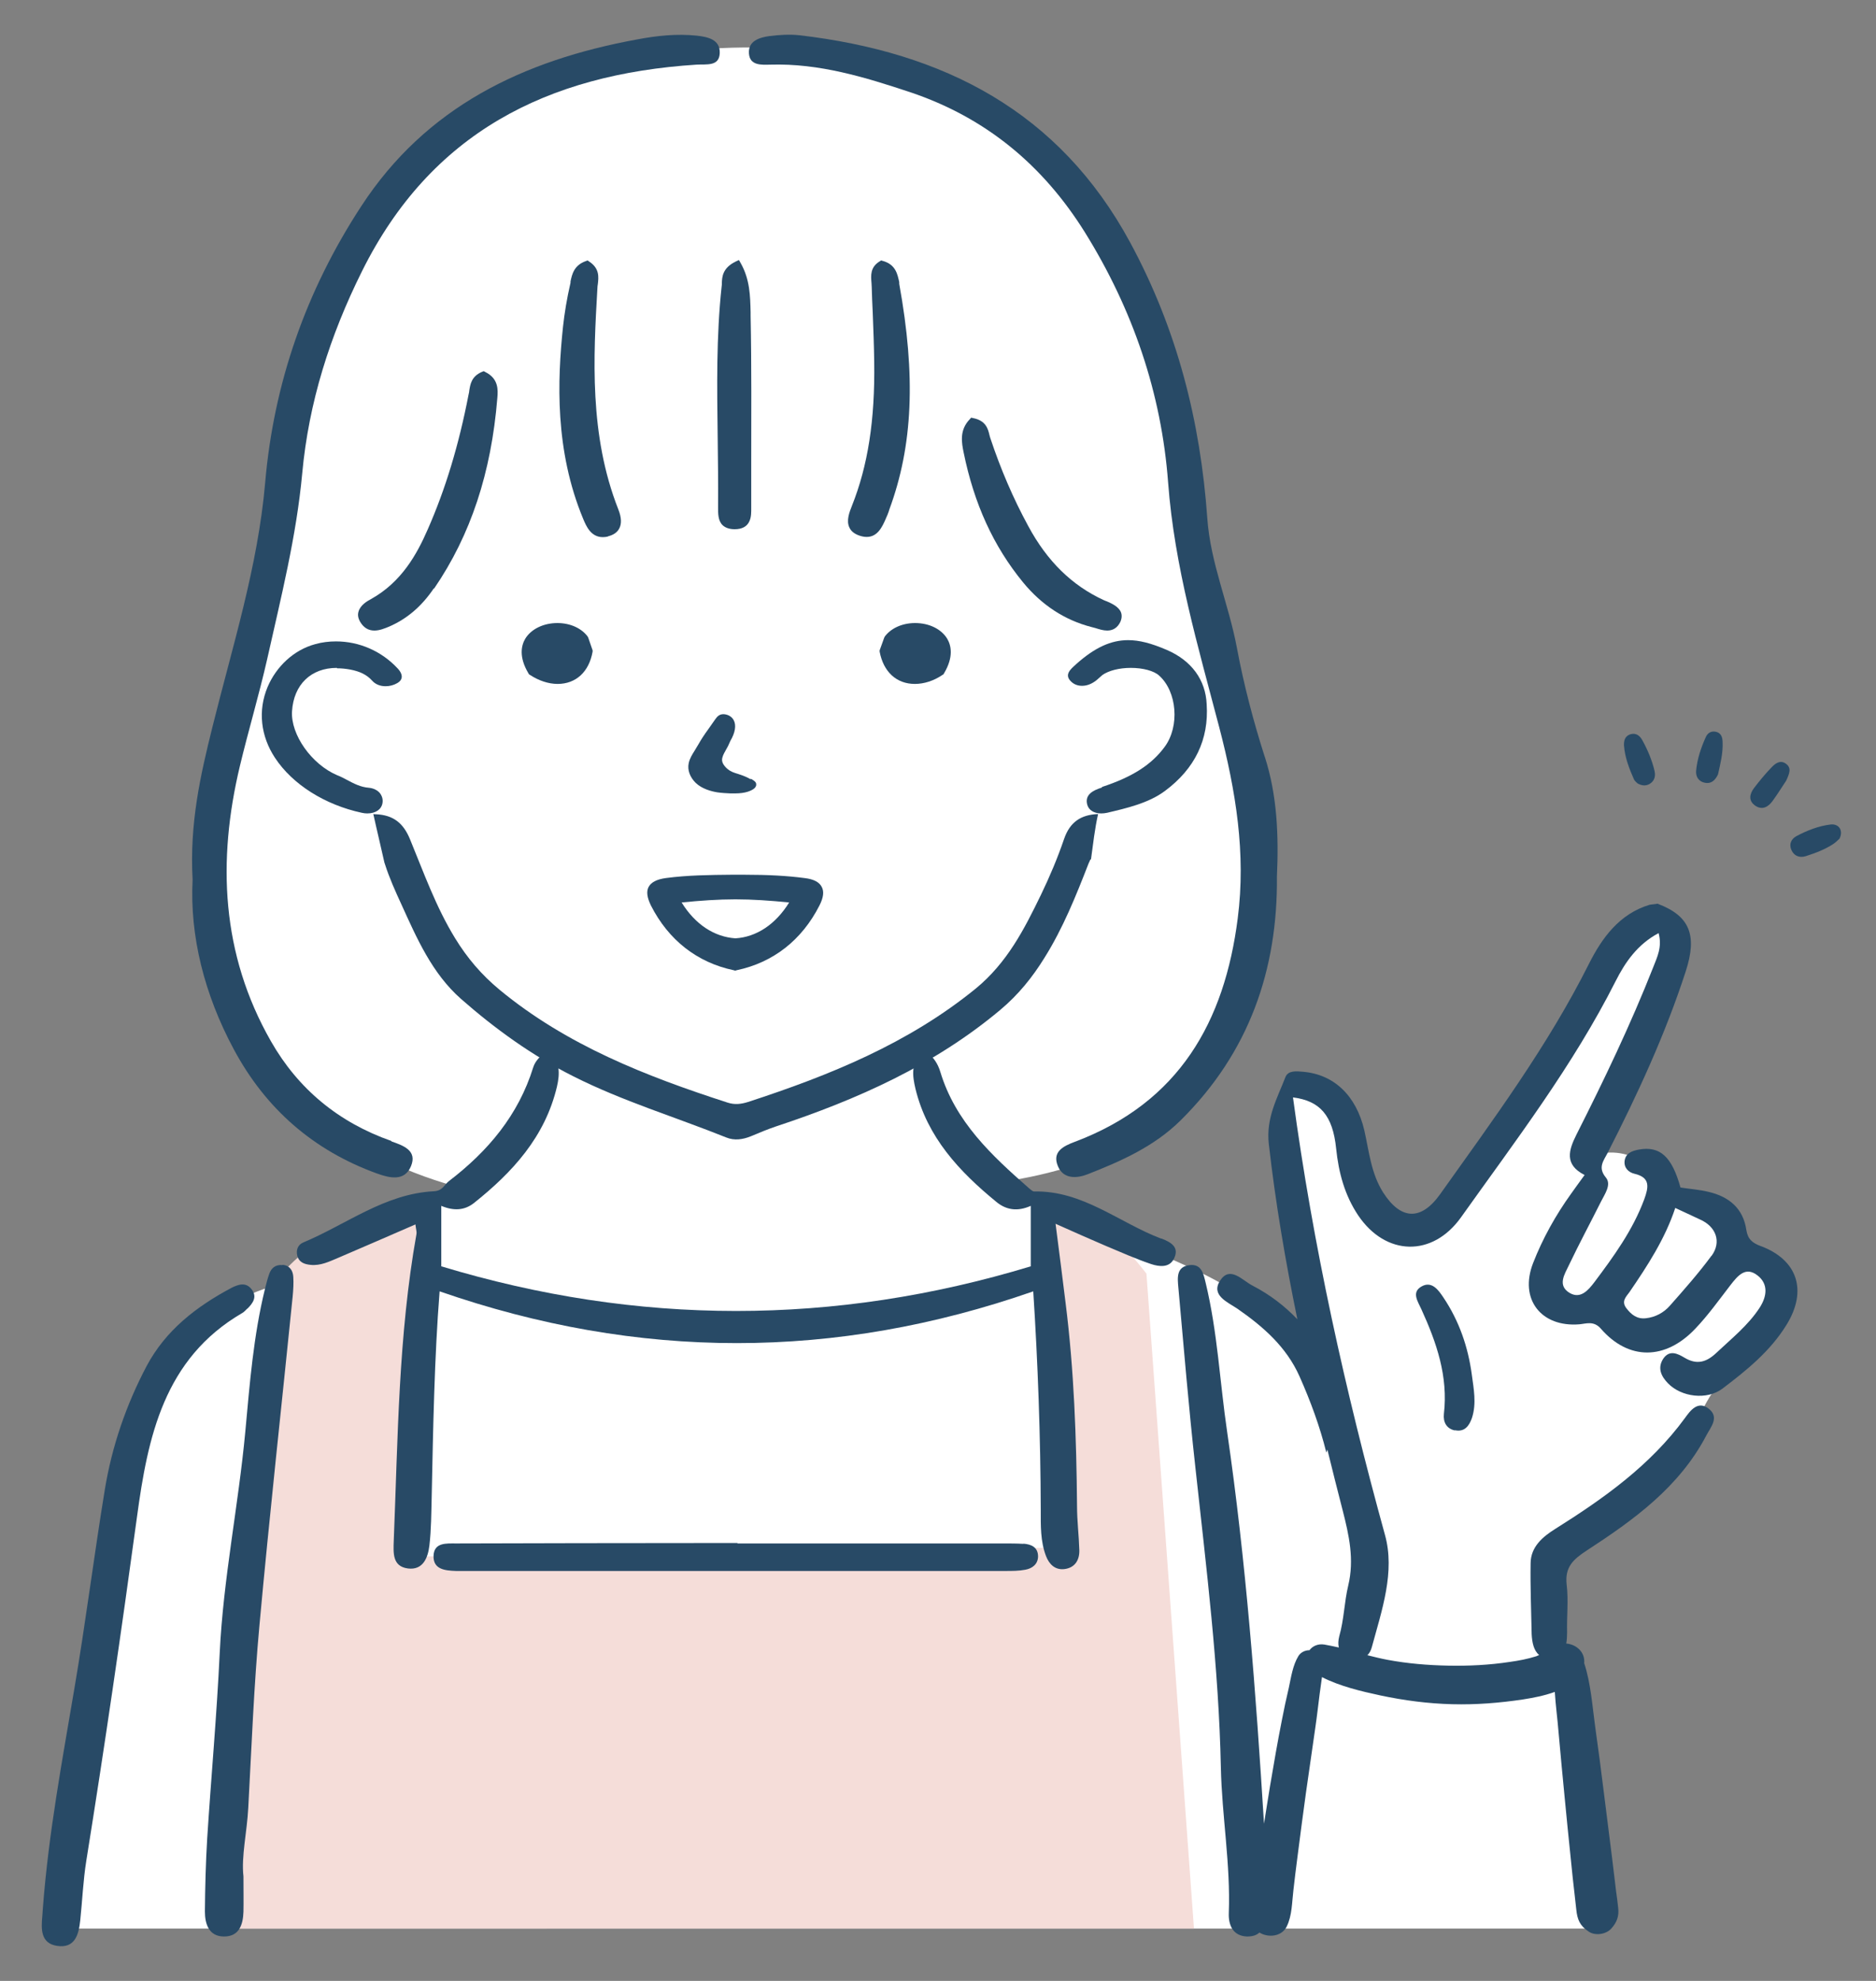 <?xml version="1.0" encoding="UTF-8"?>
<svg xmlns="http://www.w3.org/2000/svg" id="_レイヤー_1" data-name="レイヤー 1" viewBox="0 0 90 95">
  <rect x="0" y="0" width="90" height="95" fill="#808080" stroke="none"/>
  <defs>
    <style>
      .cls-1 {
        fill: #284a66;
      }

      .cls-1, .cls-2, .cls-3 {
        stroke-width: 0px;
      }

      .cls-2 {
        fill: #fff;
      }

      .cls-3 {
        fill: #f5ddd9;
      }
    </style>
  </defs>
  <g id="_ミディアムヘア_エプロン" data-name="ミディアムヘア×エプロン">
    <path id="_白" data-name="白" class="cls-2" d="M85.07,61.32c-1.3-1.71-3.02-3.25-5.15-3.77-.26-1.88-2.3-2.83-3.95-1.94.62-.99,7.05-13.87,2.83-11.25-3.6,3.66-11.45,23.38-14.27,9.22-6.14-6.62-.74,10.79-1.02,12.88-2.96-4.87-6.09-5.37-10.07-7.32-.35-.11-4.06-1.98-4.83-1.68l-.89-.73c19.16-2.56,11.27-22.63,8.89-35.49-1.93-13.39-10.93-20.16-23.87-18.79-17.55,2.07-17.74,15.39-20.92,30.13-5.12,11.12-.81,21.58,10.57,24.46-1.71.28-8.02,3.4-8.89,4.54-6.75,1.51-7.86,10.91-8.44,15.18,0-.21-2.22,15.73-2.22,15.73h73.85l-1.63-12.44s-.32-.36-.85-.97c-.81-6.23,2.64-5.13,5.89-8.97,1.19-1.18,1.5-2.92,2.67-4.1,1-1.33,3.1-2.88,2.3-4.72Z"></path>
    <path id="_塗り" data-name="塗り" class="cls-3" d="M13.33,61.27s1.32-1.52,2.22-1.77c.9-.25,5.04-1.85,5.04-1.85l-.78,17.01s3.07-.09,3.19.01c.12.1,28-.46,28-.46l-1.18-16.27s3.04,1.18,3.51,1.38,1.67,1.76,1.67,1.76l2.28,31.41H10.69l1.44-19.87,1.2-11.37Z"></path>
    <g id="_アウトライン" data-name="アウトライン">
      <g>
        <path class="cls-1" d="M55.7,59.4c-2.02-.77-3.76-2.31-6.09-2.26-.08,0-.17-.1-.25-.16-1.79-1.57-3.53-3.19-4.25-5.58-.12-.39-.32-.7-.65-.94h-.21c-.56.51-.48,1.12-.33,1.76.57,2.33,2.1,3.96,3.88,5.42.46.38,1,.48,1.65.19v2.9c-9.43,2.86-18.86,2.85-28.28,0v-2.9c.6.25,1.11.22,1.56-.13,1.86-1.48,3.42-3.18,3.99-5.59.14-.61.16-1.19-.35-1.66h-.21c-.24.21-.48.42-.58.74-.71,2.29-2.17,4.02-4.04,5.45-.23.17-.29.47-.73.49-2.35.12-4.19,1.59-6.27,2.46-.25.11-.34.35-.28.62.08.33.34.42.64.45.48.05.9-.16,1.33-.34,1.22-.52,2.43-1.05,3.7-1.6.03.26.07.36.05.46-.87,4.87-.89,9.79-1.09,14.71-.02.59-.07,1.23.68,1.33.73.09.96-.52,1.03-1.1.09-.77.09-1.55.11-2.33.07-3.35.13-6.69.38-9.86,9.54,3.31,18.99,3.31,28.48,0,.22,3.41.35,6.95.36,10.49,0,.74-.02,1.49.25,2.2.15.4.44.68.88.63.5-.06.73-.42.72-.9-.02-.71-.11-1.41-.11-2.12-.03-3.26-.14-6.51-.55-9.75-.15-1.21-.3-2.41-.48-3.79.92.41,1.66.74,2.41,1.06.72.3,1.43.62,2.17.87.39.13.91.2,1.12-.3.24-.54-.21-.76-.61-.92Z"></path>
        <path class="cls-1" d="M11.87,62.76c.27-.27.48-.57.2-.93-.27-.35-.62-.24-.96-.07-1.69.9-3.16,2.03-4.08,3.76-.98,1.86-1.66,3.84-2,5.91-.52,3.18-.92,6.37-1.46,9.54-.59,3.49-1.24,6.96-1.51,10.5-.01.14-.02.28-.03.42-.06.63-.08,1.31.71,1.43.86.13,1.04-.55,1.11-1.23.1-.95.14-1.91.29-2.85.88-5.48,1.68-10.98,2.43-16.48.52-3.84,1.29-7.6,5.05-9.79.09-.05.16-.13.24-.21Z"></path>
        <path class="cls-1" d="M13.55,60.67c-.33-.03-.54.14-.64.44-.08.23-.14.47-.2.71-.55,2.24-.73,4.54-.94,6.82-.33,3.56-1.06,7.06-1.23,10.64-.14,2.97-.41,5.93-.6,8.89-.07,1.16-.1,2.33-.11,3.5,0,.6.19,1.2.92,1.2.72,0,.91-.56.93-1.19.01-.5,0-.99,0-1.69-.11-.97.17-2.12.23-3.29.16-2.93.27-5.87.54-8.79.48-5.25,1.06-10.49,1.59-15.73.03-.32.05-.64.03-.95-.02-.3-.17-.54-.51-.57Z"></path>
        <path class="cls-1" d="M49.1,74.04c-.32-.02-.64-.02-.96-.02-4.25,0-8.51,0-12.76,0v-.02c-.6,0-1.2,0-1.81,0-3.9,0-7.8.01-11.7.02-.46,0-1.04-.05-1.07.58-.03.67.55.72,1.07.74.14,0,.28,0,.43,0,8.65,0,17.3,0,25.94,0,.32,0,.64,0,.95-.06.33-.06.6-.26.61-.63,0-.45-.32-.59-.71-.62Z"></path>
        <path class="cls-1" d="M84.47,59.76c-.4-.15-.62-.33-.69-.77-.15-1.04-.83-1.6-1.81-1.83-.45-.11-.91-.14-1.35-.21-.41-1.48-.98-2-1.99-1.82-.33.06-.64.17-.69.54-.04.33.18.55.47.62.78.18.68.65.47,1.23-.55,1.48-1.46,2.73-2.39,3.97-.29.38-.66.82-1.18.52-.61-.36-.25-.9-.04-1.34.49-1.03,1.03-2.03,1.54-3.05.18-.36.51-.81.23-1.15-.4-.48-.11-.8.08-1.17,1.44-2.82,2.77-5.69,3.75-8.71.57-1.75.19-2.67-1.35-3.25-.13.02-.25.03-.38.05-1.46.44-2.29,1.6-2.91,2.83-1.98,3.95-4.6,7.48-7.14,11.05-.92,1.29-1.89,1.24-2.74-.09-.58-.92-.67-1.97-.9-2.98-.39-1.66-1.45-2.67-2.93-2.8-.33-.03-.72-.07-.85.25-.4,1.03-.94,1.97-.8,3.21.32,2.83.8,5.63,1.37,8.41-.6-.63-1.31-1.18-2.16-1.62-.49-.25-1.07-.97-1.55-.23-.45.7.37,1.03.83,1.34,1.24.86,2.35,1.83,2.98,3.24.53,1.19.98,2.41,1.29,3.66.02-.05.03-.09.05-.14.24.97.48,1.94.73,2.9.31,1.21.57,2.37.27,3.62-.19.79-.2,1.63-.43,2.43-.05.2-.06.38-.02.54-.23-.05-.46-.1-.69-.14-.31-.05-.57.07-.72.27-.21,0-.42.1-.53.28-.27.44-.35,1.01-.46,1.52-.12.51-.23,1.02-.33,1.54-.21,1.05-.39,2.11-.57,3.17-.1.6-.19,1.2-.29,1.81-.39-6.28-.86-12.56-1.77-18.8-.35-2.38-.46-4.79-1.03-7.14-.1-.4-.18-.91-.76-.85-.66.07-.59.62-.55,1.07.26,2.89.5,5.78.82,8.66.52,4.78,1.12,9.55,1.22,14.37.05,2.33.47,4.65.38,6.99-.02.59.22,1.09.88,1.11.26,0,.45-.06.59-.19.42.26,1.07.2,1.31-.29.26-.53.25-1.17.32-1.74.06-.52.12-1.04.19-1.56.13-1.04.27-2.07.41-3.1.15-1.04.3-2.09.45-3.13.08-.54.14-1.09.21-1.63.03-.26.08-.53.11-.8.86.44,1.88.68,2.81.88,1.13.24,2.28.39,3.44.42,1.14.03,2.27-.06,3.4-.23.44-.07,1-.17,1.52-.36.04.65.13,1.3.18,1.93.09,1.03.19,2.06.29,3.1.1,1.03.2,2.06.31,3.1.05.53.11,1.06.17,1.58.03.24.05.48.08.72.05.49.17.78.59,1.06.31.22.84.14,1.09-.14.27-.3.38-.6.33-1-.03-.26-.06-.53-.1-.79-.06-.53-.13-1.06-.19-1.58-.13-1.03-.26-2.06-.39-3.1-.13-1.06-.27-2.13-.42-3.19-.14-1.01-.21-2.1-.53-3.07.05-.52-.37-.9-.86-.94.03-.17.04-.35.04-.54-.02-.76.07-1.53-.02-2.28-.1-.85.32-1.22.96-1.64,2.26-1.47,4.44-3.04,5.74-5.52.21-.4.63-.86.13-1.27-.53-.43-.9.08-1.16.44-1.66,2.27-3.89,3.85-6.23,5.32-.59.37-1.16.85-1.17,1.63-.02,1.14.03,2.27.05,3.41.02.4.1.79.36,1-.05.02-.09.04-.14.06-.41.13-.83.21-1.26.27-.98.15-1.98.2-2.97.18-.97-.02-1.95-.1-2.91-.28-.32-.06-.64-.14-.96-.22.1-.1.17-.23.21-.38.48-1.77,1.13-3.62.63-5.4-1.9-6.89-3.45-13.85-4.41-20.97,1.3.16,1.91.87,2.07,2.45.12,1.16.41,2.24,1.06,3.21,1.32,1.95,3.56,2.01,4.93.09,2.62-3.68,5.37-7.27,7.42-11.33.45-.89,1.04-1.76,2.06-2.3.18.67-.07,1.15-.26,1.64-1.08,2.74-2.35,5.39-3.68,8.02-.37.74-.6,1.44.39,1.94-.25.34-.45.62-.65.9-.74,1.03-1.36,2.14-1.82,3.32-.68,1.74.39,3.09,2.22,2.94.33-.03.69-.18,1.03.21,1.33,1.53,3.1,1.52,4.54-.01.61-.64,1.13-1.37,1.67-2.07.35-.45.73-.93,1.31-.47.51.4.46.98.1,1.54-.56.86-1.36,1.49-2.09,2.18-.48.45-.94.57-1.52.22-.32-.19-.71-.39-1.01.04-.3.45-.11.85.22,1.19.64.66,1.87.82,2.62.25,1.16-.88,2.29-1.79,3.07-3.06,1.01-1.64.53-3.12-1.26-3.78ZM82.11,60.22c-.62.84-1.31,1.62-2,2.4-.29.33-.69.55-1.15.6-.43.05-.71-.18-.95-.5-.23-.32,0-.53.16-.75.87-1.27,1.71-2.56,2.2-4.04.45.21.81.38,1.18.55.78.34,1.05,1.08.56,1.75Z"></path>
        <path class="cls-1" d="M69.8,68.59c.47.1.69-.22.82-.6.22-.69.08-1.38-.01-2.06-.18-1.34-.61-2.58-1.36-3.7-.24-.36-.56-.82-1.06-.53-.49.28-.16.73,0,1.09.73,1.6,1.29,3.22,1.08,5.02-.04.39.12.7.52.79Z"></path>
      </g>
      <g>
        <path class="cls-1" d="M52.34,41.21c.1-.73.18-1.46.34-2.17-.82.03-1.35.38-1.63,1.19-.31.91-.69,1.81-1.11,2.68-.8,1.65-1.62,3.26-3.13,4.5-3.23,2.63-7,4.16-10.93,5.44-.32.1-.63.14-.97.03-3.93-1.27-7.73-2.76-10.94-5.41-.87-.72-1.56-1.53-2.14-2.48-.92-1.5-1.5-3.14-2.16-4.74-.32-.78-.8-1.16-1.63-1.2-.04,0-.09,0-.13-.01.17.78.36,1.55.53,2.32.01.03.02.05.03.09.21.66.5,1.3.79,1.93.74,1.63,1.47,3.3,2.85,4.52,1.64,1.44,3.41,2.72,5.4,3.72,2.36,1.19,4.89,1.95,7.33,2.93.39.16.8.1,1.19-.06.4-.17.79-.33,1.2-.47,3.9-1.29,7.6-2.94,10.76-5.59.86-.72,1.54-1.56,2.12-2.5.89-1.42,1.51-2.97,2.11-4.51.03-.07.06-.13.09-.2Z"></path>
        <path class="cls-1" d="M16.17,32.05c.2,0,.41.02.63.06.47.09.8.25,1.05.53.16.18.39.27.65.27.19,0,.39-.05.56-.15.12-.07.19-.15.21-.26.02-.13-.04-.28-.19-.44-.77-.83-1.84-1.3-2.96-1.3-.34,0-.67.04-.99.13-1.05.28-1.88,1.09-2.29,2.05-.48,1.14-.33,2.37.35,3.4.84,1.28,2.4,2.26,4.17,2.64.09.02.17.03.26.03.4,0,.68-.19.73-.5.03-.17-.02-.34-.13-.48-.12-.14-.31-.23-.52-.25-.4-.03-.72-.2-1.06-.38-.15-.08-.3-.16-.46-.22-1.23-.52-2.24-1.95-2.17-3.07.08-1.28.91-2.08,2.15-2.08Z"></path>
        <path class="cls-1" d="M52.86,37.77c-.42.13-.83.34-.7.82.07.26.32.42.67.42.09,0,.18-.01.28-.03.93-.22,1.99-.46,2.78-1.05,1.44-1.07,2.11-2.47,2-4.15-.05-1.18-.73-2.1-1.91-2.61-.77-.33-1.33-.47-1.86-.47-.82,0-1.59.35-2.48,1.14l-.03.03c-.26.23-.56.49-.23.81.14.14.32.21.53.21s.41-.07.6-.2c.08-.05.14-.11.21-.17.06-.05.11-.1.17-.15.3-.21.81-.34,1.36-.34.58,0,1.11.14,1.36.37.86.77.99,2.43.27,3.41-.63.86-1.55,1.45-3.01,1.93Z"></path>
        <path class="cls-1" d="M36.02,37.38l-.03-.02c-.12-.07-.24-.12-.34-.16-.08-.03-.15-.05-.23-.08-.1-.03-.2-.06-.29-.1-.16-.07-.29-.18-.38-.3-.07-.09-.11-.19-.11-.27,0-.15.08-.3.16-.44.09-.15.17-.31.24-.48.23-.39.29-.75.16-.99-.09-.17-.27-.28-.49-.29-.22,0-.31.13-.4.25l-.33.47c-.09.13-.19.26-.27.39-.07.11-.14.22-.2.33-.06.09-.11.19-.18.3-.12.19-.24.38-.29.61-.07.33.06.67.33.94.3.29.74.41,1.05.46.21.03.41.04.62.05h.06c.05,0,.11,0,.16,0,.25,0,.45-.03.61-.08.31-.1.45-.24.4-.41-.03-.09-.14-.15-.26-.22Z"></path>
        <path class="cls-1" d="M42.44,30.55l-.02.03-.22.61v.06c.18.97.81,1.55,1.69,1.55h0c.44,0,.91-.15,1.32-.43l.05-.03.03-.05c.47-.79.34-1.34.15-1.66-.28-.46-.86-.75-1.54-.75-.62,0-1.17.25-1.47.67Z"></path>
        <path class="cls-1" d="M28.21,30.55c-.3-.42-.85-.67-1.47-.67-.67,0-1.26.29-1.54.75-.19.32-.32.87.15,1.66l.03.05.05.03c.41.27.88.43,1.32.43h0c.88,0,1.51-.58,1.68-1.55v-.06s-.21-.61-.21-.61l-.02-.03Z"></path>
        <path class="cls-1" d="M35.23,41.95h-.13c-1.04.01-2.11.02-3.16.16-.43.06-.7.2-.82.42-.12.22-.08.51.11.9.84,1.65,2.21,2.73,3.97,3.1l.07.02.07-.02c1.76-.37,3.13-1.45,3.97-3.1.2-.39.23-.68.11-.9-.12-.23-.39-.37-.82-.42-.84-.11-1.74-.16-2.91-.16h-.46ZM35.28,45c-1.02-.07-1.93-.67-2.58-1.72.91-.09,1.76-.15,2.58-.15.82,0,1.67.06,2.58.15-.65,1.05-1.57,1.66-2.58,1.72Z"></path>
        <path class="cls-1" d="M18.78,54.72c-2.54-.89-4.48-2.5-5.78-4.78-2.39-4.18-2.58-8.66-1.49-13.21.41-1.71.92-3.41,1.31-5.13.66-2.95,1.4-5.87,1.68-8.91.31-3.37,1.32-6.58,2.87-9.69,3.29-6.61,8.86-9.44,16.05-9.9.47-.03,1.09.1,1.11-.56.02-.65-.58-.77-1.1-.83-.96-.1-1.91,0-2.86.18-5.47,1-10.13,3.23-13.24,8-2.66,4.07-4.2,8.5-4.61,13.27-.35,4.02-1.57,7.84-2.53,11.71-.58,2.33-1.1,4.62-.95,7.32-.14,2.69.56,5.5,1.98,8.14,1.52,2.83,3.8,4.84,6.87,5.95.59.21,1.32.4,1.63-.36.3-.74-.36-.98-.94-1.18Z"></path>
        <path class="cls-1" d="M60.68,36.31c-.55-1.72-1.01-3.47-1.34-5.24-.39-2.09-1.27-4.07-1.42-6.21-.33-4.65-1.44-9.05-3.7-13.23-3.4-6.28-8.93-9.13-15.87-9.94-.47-.05-.96-.02-1.44.04-.48.07-1.02.23-.98.83.04.59.59.55,1.03.54,2.34-.07,4.53.6,6.7,1.32,3.64,1.22,6.38,3.51,8.38,6.71,2.31,3.71,3.68,7.73,4,12.01.3,4.03,1.44,7.87,2.45,11.73.8,3.06,1.29,6.06.89,9.17-.63,4.94-2.79,8.83-7.82,10.72-.56.21-1.09.48-.81,1.16.26.64.91.6,1.44.39,1.61-.63,3.18-1.33,4.44-2.57,3.31-3.27,4.67-7.25,4.63-11.7.09-1.99.01-3.91-.58-5.74Z"></path>
        <path class="cls-1" d="M20.83,28.22c1.75-2.56,2.74-5.55,3.03-9.14.03-.37.07-.92-.58-1.24l-.07-.04-.08.03c-.52.22-.57.61-.62.92,0,.06-.02.11-.03.17-.47,2.43-1.11,4.54-1.96,6.47-.52,1.19-1.25,2.52-2.72,3.34-.17.09-.51.28-.6.6-.05.16-.02.33.09.51.16.26.38.4.67.4.25,0,.49-.1.71-.19.85-.37,1.55-.96,2.14-1.83Z"></path>
        <path class="cls-1" d="M29.17,25.72c.25-.06.43-.18.53-.36.13-.23.12-.54-.04-.94-1.4-3.56-1.19-7.3-1-10.6,0-.06.01-.13.02-.19.04-.34.09-.76-.42-1.09l-.07-.05-.08.03c-.58.2-.67.65-.74.98v.06c-.18.78-.29,1.47-.36,2.11-.27,2.57-.4,5.93.97,9.22.14.33.36.87.94.87.08,0,.17-.01.25-.03Z"></path>
        <path class="cls-1" d="M40.75,25.3c.08.18.25.31.49.39.12.04.23.06.34.06.53,0,.75-.5.91-.86l.02-.05c.05-.1.09-.21.13-.32l.02-.07c1.14-3.08,1.28-6.42.48-10.84v-.08c-.08-.36-.16-.85-.8-1.02l-.07-.02-.06.04c-.47.28-.43.69-.4,1.04,0,.06.01.12.01.18.01.42.03.84.05,1.27.03.77.06,1.57.07,2.35.04,2.77-.3,4.96-1.07,6.89-.12.3-.28.71-.12,1.04Z"></path>
        <path class="cls-1" d="M53.07,28.83l-.12-.05c-1.52-.7-2.71-1.86-3.62-3.55-.73-1.34-1.33-2.75-1.81-4.19-.02-.05-.03-.1-.05-.17-.07-.3-.17-.7-.79-.82l-.09-.02-.06.07c-.52.53-.39,1.15-.3,1.6.5,2.46,1.43,4.5,2.86,6.24.89,1.08,1.99,1.8,3.27,2.13.05.01.11.03.19.05.19.06.38.12.57.12.28,0,.49-.14.62-.4.08-.17.09-.33.04-.47-.11-.28-.45-.43-.7-.54Z"></path>
        <path class="cls-1" d="M34.43,20.93c.01,1.08.03,2.2.02,3.3v.09c0,.3-.01.65.22.87.13.12.32.19.57.19h.01c.35,0,.59-.13.7-.38.1-.21.09-.46.09-.66v-.1s0-1.87,0-1.87c0-2.37.02-4.81-.03-7.22v-.18c-.02-.77-.03-1.57-.48-2.36l-.08-.14-.15.07c-.64.31-.66.74-.67,1.05,0,.05,0,.1-.01.15-.26,2.4-.22,4.84-.19,7.2Z"></path>
      </g>
      <g>
        <path class="cls-1" d="M79.38,36.99c-.12-.52-.33-1.02-.59-1.49-.12-.22-.3-.36-.56-.29-.27.08-.33.3-.32.54.04.57.25,1.11.48,1.63.04.08.13.15.17.19.22.12.4.13.59.02.22-.14.28-.36.23-.59Z"></path>
        <path class="cls-1" d="M88.24,40.24c.21-.4-.01-.74-.41-.7-.59.07-1.14.29-1.65.56-.25.14-.36.38-.24.66.13.3.4.39.69.3.47-.15.92-.32,1.33-.59.12-.08.22-.19.28-.24Z"></path>
        <path class="cls-1" d="M82.64,35.56c-.01-.22-.08-.42-.34-.47-.23-.04-.39.08-.47.27-.23.51-.41,1.05-.46,1.61-.02.28.12.51.42.57.3.06.49-.11.63-.4.11-.5.25-1.03.22-1.58Z"></path>
        <path class="cls-1" d="M85.69,37.44c.15-.33.28-.61-.02-.82-.27-.19-.51,0-.68.18-.3.31-.58.65-.84.99-.21.28-.29.61.06.85.34.23.63.05.83-.23.25-.34.46-.69.65-.97Z"></path>
      </g>
    </g>
  </g>
</svg>

